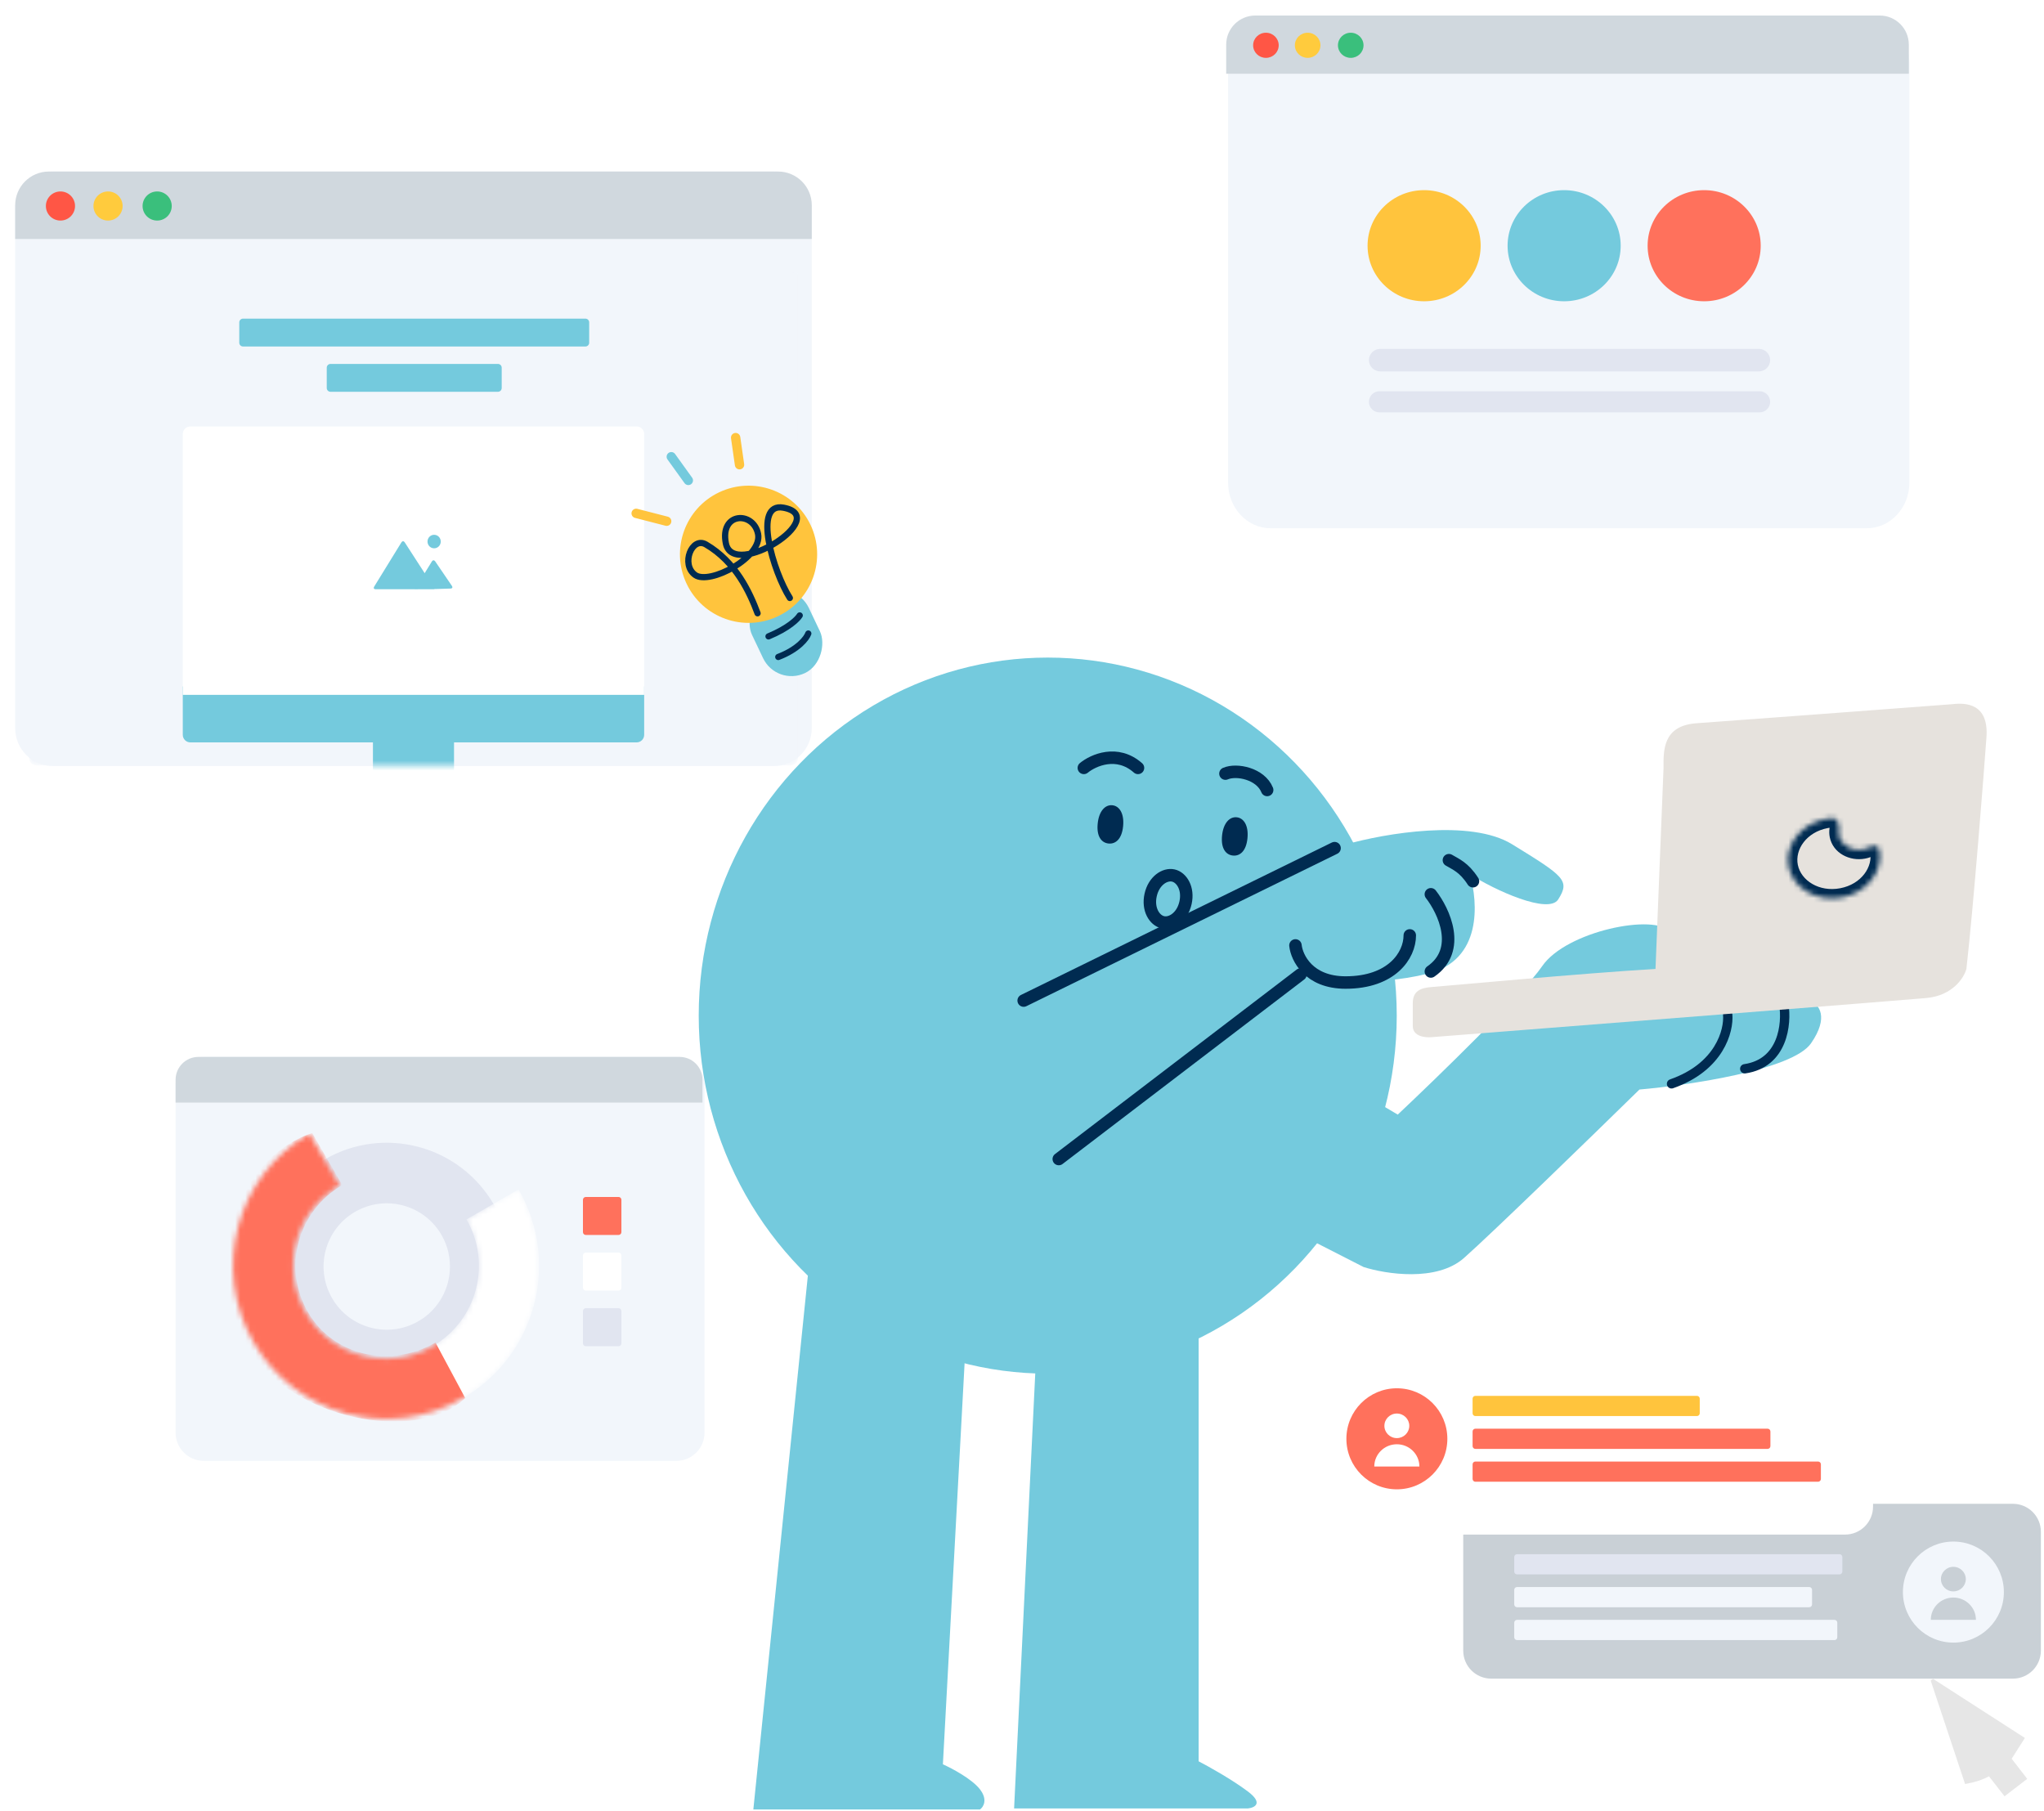 <svg width="404" height="358" viewBox="0 0 404 358" fill="none" xmlns="http://www.w3.org/2000/svg">
<g filter="url(#filter0_d_453_3399)">
<path d="M152.97 32.086H10.48C6.349 32.086 3 35.434 3 39.566V142.11C3 146.241 6.349 149.589 10.48 149.589H152.97C157.101 149.589 160.449 146.241 160.449 142.11V39.566C160.449 35.434 157.101 32.086 152.97 32.086Z" fill="#F2F6FB"/>
<mask id="mask0_453_3399" style="mask-type:alpha" maskUnits="userSpaceOnUse" x="5" y="52" width="153" height="98">
<path d="M5.73 52.074H157.719V147.979C157.719 148.805 157.05 149.475 156.221 149.475H7.229C6.401 149.475 5.73 148.808 5.73 147.979V52.074Z" fill="white"/>
</mask>
<g mask="url(#mask0_453_3399)">
<path d="M5.73 52.074H157.719V147.979C157.719 148.805 157.05 149.475 156.221 149.475H7.229C6.401 149.475 5.73 148.808 5.73 147.979V52.074Z" fill="#F2F6FB"/>
<path d="M89.739 144.916V153.205H97.477V157.626H65.974V153.205H73.711V144.916H37.626C36.799 144.916 36.128 144.249 36.128 143.419V133.863H127.322V143.419C127.322 144.246 126.653 144.916 125.824 144.916H89.739Z" fill="#74CADD"/>
<path fill-rule="evenodd" clip-rule="evenodd" d="M36.128 83.963C36.128 83.138 36.797 82.468 37.626 82.468H125.824C126.651 82.468 127.322 83.139 127.322 83.963V135.521H36.128V83.963Z" fill="white"/>
<path d="M82.573 114.647L81.98 114.655L81.985 114.647H74.236C73.905 114.647 73.776 114.419 73.952 114.134L79.344 105.375C79.518 105.092 79.805 105.086 79.986 105.364L83.936 111.471L85.366 109.142C85.539 108.862 85.83 108.857 86.015 109.129L89.328 113.997C89.514 114.27 89.396 114.5 89.066 114.51L86.287 114.597L85.859 114.603L85.885 114.647C85.885 114.647 85.618 114.647 85.286 114.647H82.573ZM85.808 106.555C85.085 106.555 84.498 105.957 84.498 105.219C84.498 104.481 85.085 103.883 85.808 103.883C86.531 103.883 87.117 104.481 87.117 105.219C87.117 105.957 86.531 106.555 85.808 106.555Z" fill="#74CADD"/>
</g>
<path d="M98.416 70.111H65.331C64.918 70.111 64.583 70.446 64.583 70.859V74.872C64.583 75.285 64.918 75.62 65.331 75.62H98.416C98.829 75.62 99.164 75.285 99.164 74.872V70.859C99.164 70.446 98.829 70.111 98.416 70.111Z" fill="#74CADD"/>
<path d="M115.706 61.159H48.04C47.627 61.159 47.292 61.494 47.292 61.907V65.92C47.292 66.333 47.627 66.668 48.04 66.668H115.706C116.119 66.668 116.454 66.333 116.454 65.92V61.907C116.454 61.494 116.119 61.159 115.706 61.159Z" fill="#74CADD"/>
<path d="M3 38.748C3 35.069 5.983 32.086 9.665 32.086H153.785C157.465 32.086 160.449 35.068 160.449 38.748V45.411H3V38.748Z" fill="#D0D8DE"/>
<path d="M11.95 41.777C13.541 41.777 14.832 40.489 14.832 38.9C14.832 37.311 13.541 36.023 11.95 36.023C10.358 36.023 9.068 37.311 9.068 38.9C9.068 40.489 10.358 41.777 11.95 41.777Z" fill="#FF5645"/>
<path d="M21.354 41.777C22.946 41.777 24.236 40.489 24.236 38.9C24.236 37.311 22.946 36.023 21.354 36.023C19.762 36.023 18.472 37.311 18.472 38.9C18.472 40.489 19.762 41.777 21.354 41.777Z" fill="#FFCB3D"/>
<path d="M31.062 41.777C32.654 41.777 33.944 40.489 33.944 38.9C33.944 37.311 32.654 36.023 31.062 36.023C29.47 36.023 28.18 37.311 28.18 38.9C28.18 40.489 29.47 41.777 31.062 41.777Z" fill="#3ABF7C"/>
</g>
<g filter="url(#filter1_d_453_3399)">
<path d="M133.669 207.419H40.291C37.207 207.419 34.707 209.919 34.707 213.002V281.681C34.707 284.765 37.207 287.264 40.291 287.264H133.669C136.753 287.264 139.253 284.765 139.253 281.681V213.002C139.253 209.919 136.753 207.419 133.669 207.419Z" fill="#F2F6FB"/>
<path d="M88.675 270.037C100.372 263.283 104.379 248.323 97.624 236.623C90.868 224.923 75.909 220.912 64.212 227.666C52.515 234.419 48.508 249.379 55.263 261.08C62.019 272.78 76.978 276.79 88.675 270.037ZM82.69 259.67C76.716 263.119 69.077 261.071 65.627 255.096C62.178 249.121 64.224 241.481 70.197 238.032C76.171 234.583 83.81 236.631 87.26 242.606C90.709 248.582 88.663 256.221 82.69 259.67Z" fill="#E1E5F0"/>
<mask id="mask1_453_3399" style="mask-type:alpha" maskUnits="userSpaceOnUse" x="46" y="222" width="61" height="57">
<path d="M61.188 222.526C46.727 230.875 41.774 249.37 50.125 263.834C58.476 278.299 76.969 283.257 91.43 274.908C105.891 266.559 110.844 248.064 102.493 233.6L92.199 239.543C97.267 248.321 94.262 259.545 85.486 264.611C76.71 269.678 65.487 266.669 60.419 257.891C55.351 249.113 58.357 237.889 67.132 232.823L61.188 222.526Z" fill="white"/>
</mask>
<g mask="url(#mask1_453_3399)">
<path d="M61.188 222.526C46.727 230.875 41.774 249.37 50.125 263.834C58.476 278.299 76.969 283.257 91.43 274.908C105.891 266.559 110.844 248.064 102.493 233.6L92.199 239.543C97.267 248.321 94.262 259.545 85.486 264.611C76.71 269.678 65.487 266.669 60.419 257.891C55.351 249.113 58.357 237.889 67.132 232.823L61.188 222.526Z" fill="white"/>
<path d="M61.707 222.459C45.68 227.909 40.392 250.09 48.743 264.554C57.094 279.019 82.52 284.067 91.949 274.84L86.075 263.884C77.26 268.974 65.935 266.643 60.867 257.865C55.799 249.086 58.836 237.845 67.651 232.755L61.707 222.459Z" fill="#FF715C"/>
</g>
<path d="M122.262 235.104H115.78C115.471 235.104 115.221 235.354 115.221 235.663V242.054C115.221 242.362 115.471 242.612 115.78 242.612H122.262C122.571 242.612 122.821 242.362 122.821 242.054V235.663C122.821 235.354 122.571 235.104 122.262 235.104Z" fill="#FF715C"/>
<path d="M122.262 246.098H115.78C115.471 246.098 115.221 246.348 115.221 246.656V253.047C115.221 253.356 115.471 253.606 115.78 253.606H122.262C122.571 253.606 122.821 253.356 122.821 253.047V246.656C122.821 246.348 122.571 246.098 122.262 246.098Z" fill="white"/>
<path d="M122.262 257.091H115.78C115.471 257.091 115.221 257.341 115.221 257.65V264.041C115.221 264.349 115.471 264.599 115.78 264.599H122.262C122.571 264.599 122.821 264.349 122.821 264.041V257.65C122.821 257.341 122.571 257.091 122.262 257.091Z" fill="#E1E5F0"/>
<path d="M34.707 211.934C34.707 209.44 36.729 207.419 39.224 207.419H134.325C136.82 207.419 138.842 209.44 138.842 211.934V216.45H34.707V211.934Z" fill="#D0D8DE"/>
</g>
<path d="M145.4 86.494L146.169 91.853" stroke="#FFC43D" stroke-width="1.848" stroke-linecap="round"/>
<path d="M132.682 90.271L136.049 94.953" stroke="#74CADD" stroke-width="1.848" stroke-linecap="round"/>
<path d="M125.739 101.465L131.768 103.018" stroke="#FFC43D" stroke-width="1.848" stroke-linecap="round"/>
<rect width="12.432" height="17.518" rx="6.216" transform="matrix(-0.903 0.429 0.429 0.903 157.202 114.547)" fill="#74CADD"/>
<circle r="13.562" transform="matrix(-0.903 0.429 0.429 0.903 147.953 109.553)" fill="#FFC43D"/>
<path d="M156.115 118.19C152.851 113.067 148.673 99.204 154.842 100.343C164.487 102.124 144.931 114.689 143.469 107.402C142.229 101.219 148.917 100.972 149.834 105.541C150.75 110.11 140.242 115.713 137.379 113.631C134.515 111.55 136.755 105.993 139.525 107.609C145.423 111.05 148.177 117.057 149.734 121.217" stroke="#002B51" stroke-width="1.232" stroke-linecap="round"/>
<path d="M158.066 121.642C157.652 122.344 155.837 124.154 151.899 125.78" stroke="#002B51" stroke-width="1.232" stroke-linecap="round"/>
<path d="M159.761 125.216C159.444 126.124 157.814 128.322 153.828 129.849" stroke="#002B51" stroke-width="1.232" stroke-linecap="round"/>
<path d="M148.899 357.638L161.189 237.314L191.716 249.802L186.364 348.718C188.148 349.511 192.113 351.612 193.699 353.673C195.284 355.735 194.359 357.175 193.699 357.638H148.899Z" fill="#74CADD"/>
<ellipse cx="207.086" cy="200.737" rx="68.983" ry="70.767" fill="#74CADD"/>
<path d="M221.984 163.299C221.737 165.831 220.501 166.857 219.113 166.722C217.726 166.587 216.712 165.341 216.958 162.809C217.205 160.277 218.463 159.021 219.851 159.157C221.239 159.292 222.23 160.767 221.984 163.299Z" fill="#002B51"/>
<path d="M246.564 165.677C246.317 168.21 245.081 169.236 243.694 169.1C242.306 168.965 241.292 167.72 241.539 165.187C241.786 162.655 243.044 161.4 244.431 161.535C245.819 161.67 246.811 163.145 246.564 165.677Z" fill="#002B51"/>
<path d="M266.158 166.868L211.051 192.439L215.808 224.552L257.436 192.439C261.202 193.562 271.431 195.135 282.214 192.439C292.998 189.743 292.125 178.47 290.54 172.788C295.429 175.96 306.081 180.783 307.984 177.77C310.362 174.004 309.173 173.211 298.865 166.868C290.619 161.793 273.624 164.753 266.158 166.868Z" fill="#74CADD"/>
<path d="M286.377 170.012C287.698 170.805 289.35 171.4 291.134 174.175" stroke="#002B51" stroke-width="2.465" stroke-linecap="round"/>
<path d="M282.809 176.752C285.386 180.056 288.994 187.734 282.809 192.016" stroke="#002B51" stroke-width="2.465" stroke-linecap="round"/>
<path d="M256.048 186.862C256.313 189.307 258.665 194.196 265.96 194.196C275.078 194.196 278.646 188.844 278.646 184.88" stroke="#002B51" stroke-width="2.465" stroke-linecap="round"/>
<path d="M209.267 229.084L257.039 192.61" stroke="#002B51" stroke-width="2.465" stroke-linecap="round"/>
<path d="M202.329 197.764L263.779 167.634" stroke="#002B51" stroke-width="2.465" stroke-linecap="round"/>
<path d="M269.528 250.432L260.211 245.675V210.787L276.267 220.302C284.196 212.835 301.006 196.515 304.812 190.964C309.57 184.026 327.212 180.458 330.185 184.225C332.564 187.238 329.194 189.973 327.212 190.964L357.937 197.902C359.457 198.497 361.584 200.995 357.937 206.228C354.29 211.461 333.819 214.487 324.04 215.346C314.723 224.465 294.742 243.891 289.35 248.648C283.959 253.406 273.889 251.82 269.528 250.432Z" fill="#74CADD"/>
<path d="M341.484 200.539C341.748 203.711 339.898 210.887 330.383 214.217" stroke="#002B51" stroke-width="1.848" stroke-linecap="round"/>
<path d="M352.585 198.557C353.18 202.323 352.466 210.134 344.854 211.244" stroke="#002B51" stroke-width="1.848" stroke-linecap="round"/>
<path d="M328.798 151.868L327.212 191.513C313.402 192.306 285.227 194.923 283.007 195.082C280.787 195.24 279.241 195.874 279.241 198.253V202.812C279.241 204.874 281.752 205.125 283.007 204.993C313.402 202.614 375.5 197.738 380.733 197.262C385.966 196.786 388.2 193.231 388.662 191.513C390.05 179.289 392.151 152.383 392.627 145.723C393.102 139.063 388.596 138.851 385.887 139.181C371.879 140.239 342.158 142.472 335.339 142.948C328.52 143.423 328.798 148.498 328.798 151.868Z" fill="#E6E2DD"/>
<path d="M200.438 357.44L205.394 255.551H236.912V348.123C238.828 349.114 243.454 351.691 246.625 354.07C249.797 356.448 247.947 357.307 246.625 357.44H200.438Z" fill="#74CADD"/>
<path d="M234.32 178.433C233.692 181.253 231.509 182.659 229.844 182.288C228.179 181.917 226.798 179.718 227.426 176.898C228.054 174.078 230.238 172.673 231.903 173.043C233.567 173.414 234.948 175.613 234.32 178.433Z" stroke="#002B51" stroke-width="2.465"/>
<path d="M214.222 151.775C216.072 150.256 220.803 148.128 224.926 151.775" stroke="#002B51" stroke-width="2.465" stroke-linecap="round"/>
<path d="M242.21 152.905C244.404 151.946 249.148 152.905 250.457 156.139" stroke="#002B51" stroke-width="2.465" stroke-linecap="round"/>
<mask id="path-48-inside-1_453_3399" fill="white">
<path fill-rule="evenodd" clip-rule="evenodd" d="M371.437 167.917C371.286 167.175 370.335 167.036 369.67 167.398C369.256 167.624 368.793 167.792 368.293 167.887C366.026 168.317 363.865 167.071 363.466 165.105C363.389 164.728 363.383 164.353 363.439 163.988C363.594 162.972 363.16 161.62 362.135 161.692C361.73 161.721 361.32 161.773 360.91 161.851C355.966 162.789 352.663 167.025 353.533 171.313C354.403 175.601 359.116 178.317 364.06 177.379C369.004 176.442 372.307 172.205 371.437 167.917V167.917Z"/>
</mask>
<path d="M368.293 167.887L367.949 166.07L367.949 166.07L368.293 167.887ZM363.466 165.105L365.277 164.737L365.277 164.737L363.466 165.105ZM360.91 161.851L360.565 160.035L360.565 160.035L360.91 161.851ZM353.533 171.313L351.721 171.681L351.721 171.681L353.533 171.313ZM364.06 177.379L363.716 175.563L363.716 175.563L364.06 177.379ZM368.785 165.775C368.541 165.908 368.26 166.011 367.949 166.07L368.638 169.703C369.325 169.572 369.97 169.339 370.554 169.021L368.785 165.775ZM367.949 166.07C366.433 166.358 365.429 165.487 365.277 164.737L361.654 165.472C362.3 168.655 365.619 170.275 368.638 169.703L367.949 166.07ZM365.277 164.737C365.245 164.579 365.242 164.422 365.266 164.268L361.612 163.709C361.524 164.283 361.534 164.878 361.654 165.472L365.277 164.737ZM361.254 163.667C361.594 163.603 361.932 163.559 362.265 163.536L362.005 159.848C361.528 159.882 361.047 159.944 360.565 160.035L361.254 163.667ZM355.344 170.946C354.727 167.901 357.07 164.461 361.254 163.667L360.565 160.035C354.861 161.117 350.599 166.149 351.721 171.681L355.344 170.946ZM363.716 175.563C359.523 176.358 355.968 174.017 355.344 170.946L351.721 171.681C352.838 177.185 358.709 180.276 364.404 179.195L363.716 175.563ZM369.625 168.285C370.243 171.329 367.899 174.77 363.716 175.563L364.404 179.195C370.109 178.113 374.37 173.081 373.248 167.55L369.625 168.285ZM365.266 164.268C365.393 163.439 365.294 162.467 364.899 161.637C364.492 160.784 363.552 159.739 362.005 159.848L362.265 163.536C362.183 163.542 362.082 163.534 361.974 163.503C361.866 163.471 361.776 163.423 361.707 163.373C361.577 163.278 361.547 163.197 361.561 163.227C361.573 163.251 361.598 163.32 361.612 163.428C361.626 163.535 361.623 163.636 361.612 163.709L365.266 164.268ZM370.554 169.021C370.508 169.046 370.444 169.072 370.311 169.04C370.23 169.02 370.084 168.967 369.935 168.829C369.772 168.678 369.665 168.481 369.625 168.285L373.248 167.55C372.998 166.319 372.048 165.657 371.181 165.447C370.369 165.25 369.496 165.388 368.785 165.775L370.554 169.021Z" fill="#002B51" mask="url(#path-48-inside-1_453_3399)"/>
<path d="M400.224 343.511L382.07 331.816C381.828 331.984 381.828 331.984 381.61 332.177L388.396 352.602C388.396 352.602 391.062 352.24 393.123 351.083L396.201 355.037L400.685 351.589L397.607 347.61C398.479 346.236 399.352 344.861 400.224 343.511Z" fill="#E6E6E6"/>
<path d="M397.854 297.226H294.74C291.686 297.226 289.211 299.701 289.211 302.755V326.253C289.211 329.306 291.686 331.782 294.74 331.782H397.854C400.908 331.782 403.383 329.306 403.383 326.253V302.755C403.383 299.701 400.908 297.226 397.854 297.226Z" fill="#C9D0D6"/>
<path d="M386.091 324.661C380.581 324.661 376.114 320.19 376.114 314.675C376.114 309.16 380.581 304.69 386.091 304.69C391.602 304.69 396.069 309.16 396.069 314.675C396.069 320.19 391.602 324.661 386.091 324.661ZM386.086 314.54C387.445 314.54 388.546 313.453 388.546 312.111C388.546 310.77 387.445 309.682 386.086 309.682C384.728 309.682 383.626 310.77 383.626 312.111C383.626 313.453 384.728 314.54 386.086 314.54ZM386.086 315.755C383.624 315.755 381.627 317.726 381.627 320.157H390.545C390.545 317.726 388.549 315.755 386.086 315.755ZM299.843 313.677H357.602C357.908 313.677 358.155 313.924 358.155 314.23V317.118C358.155 317.423 357.908 317.671 357.602 317.671H299.843C299.537 317.671 299.29 317.423 299.29 317.118V314.23C299.29 313.924 299.537 313.677 299.843 313.677ZM299.843 320.167H362.591C362.896 320.167 363.144 320.415 363.144 320.72V323.609C363.144 323.914 362.896 324.162 362.591 324.162H299.843C299.537 324.162 299.29 323.914 299.29 323.609V320.72C299.29 320.415 299.537 320.167 299.843 320.167Z" fill="#F2F6FB"/>
<path d="M363.589 307.186H299.843C299.537 307.186 299.29 307.434 299.29 307.739V310.628C299.29 310.933 299.537 311.181 299.843 311.181H363.589C363.894 311.181 364.142 310.933 364.142 310.628V307.739C364.142 307.434 363.894 307.186 363.589 307.186Z" fill="#E1E5F0"/>
<g filter="url(#filter2_d_453_3399)">
<path d="M364.681 267.093H261.566C258.512 267.093 256.037 269.568 256.037 272.622V296.12C256.037 299.173 258.512 301.649 261.566 301.649H364.681C367.734 301.649 370.209 299.173 370.209 296.12V272.622C370.209 269.568 367.734 267.093 364.681 267.093Z" fill="white"/>
</g>
<path d="M276.093 294.364C270.583 294.364 266.116 289.893 266.116 284.378C266.116 278.863 270.583 274.393 276.093 274.393C281.604 274.393 286.071 278.863 286.071 284.378C286.071 289.893 281.604 294.364 276.093 294.364ZM276.088 284.243C277.447 284.243 278.548 283.156 278.548 281.814C278.548 280.473 277.447 279.385 276.088 279.385C274.73 279.385 273.628 280.473 273.628 281.814C273.628 283.156 274.73 284.243 276.088 284.243ZM276.088 285.458C273.626 285.458 271.629 287.429 271.629 289.86H280.547C280.547 287.429 278.551 285.458 276.088 285.458ZM291.612 282.381H349.372C349.677 282.381 349.925 282.629 349.925 282.934V285.822C349.925 286.128 349.677 286.375 349.372 286.375H291.612C291.307 286.375 291.059 286.128 291.059 285.822V282.934C291.059 282.629 291.307 282.381 291.612 282.381ZM291.612 288.872H359.349C359.654 288.872 359.902 289.119 359.902 289.425V292.313C359.902 292.618 359.654 292.866 359.349 292.866H291.612C291.307 292.866 291.059 292.618 291.059 292.313V289.425C291.059 289.119 291.307 288.872 291.612 288.872Z" fill="#FF715C"/>
<path d="M335.404 275.891H291.612C291.307 275.891 291.059 276.138 291.059 276.444V279.332C291.059 279.637 291.307 279.885 291.612 279.885H335.404C335.709 279.885 335.956 279.637 335.956 279.332V276.444C335.956 276.138 335.709 275.891 335.404 275.891Z" fill="#FFC43D"/>
<g filter="url(#filter3_d_453_3399)">
<path d="M368.986 102.339H251.143C246.516 102.339 242.737 98.304 242.737 93.362V10.471C242.737 5.53 246.516 1.494 251.143 1.494H368.986C373.613 1.494 377.392 5.53 377.392 10.471V93.321C377.392 98.304 373.613 102.339 368.986 102.339Z" fill="#F2F6FB"/>
<path d="M281.479 57.477C287.651 57.477 292.656 52.56 292.656 46.495C292.656 40.43 287.651 35.513 281.479 35.513C275.306 35.513 270.302 40.43 270.302 46.495C270.302 52.56 275.306 57.477 281.479 57.477Z" fill="#FFC43D"/>
<path d="M309.155 57.477C315.328 57.477 320.332 52.56 320.332 46.495C320.332 40.43 315.328 35.513 309.155 35.513C302.982 35.513 297.978 40.43 297.978 46.495C297.978 52.56 302.982 57.477 309.155 57.477Z" fill="#74CADD"/>
<path d="M336.831 57.477C343.004 57.477 348.008 52.56 348.008 46.495C348.008 40.43 343.004 35.513 336.831 35.513C330.658 35.513 325.654 40.43 325.654 46.495C325.654 52.56 330.658 57.477 336.831 57.477Z" fill="#FF715C"/>
<path d="M347.779 75.256H272.66C271.505 75.256 270.568 76.192 270.568 77.348C270.568 78.503 271.505 79.439 272.66 79.439H347.779C348.934 79.439 349.871 78.503 349.871 77.348C349.871 76.192 348.934 75.256 347.779 75.256Z" fill="#E1E5F0"/>
<path d="M347.648 66.889H272.791C271.563 66.889 270.568 67.884 270.568 69.112C270.568 70.339 271.563 71.334 272.791 71.334H347.648C348.876 71.334 349.871 70.339 349.871 69.112C349.871 67.884 348.876 66.889 347.648 66.889Z" fill="#E1E5F0"/>
<path d="M242.359 6.752C242.359 3.575 244.934 1 248.114 1H371.526C374.704 1 377.281 3.575 377.281 6.752V12.505H242.359V6.752Z" fill="#D0D8DE"/>
<path d="M250.21 9.367C251.606 9.367 252.738 8.255 252.738 6.883C252.738 5.511 251.606 4.399 250.21 4.399C248.814 4.399 247.682 5.511 247.682 6.883C247.682 8.255 248.814 9.367 250.21 9.367Z" fill="#FF5645"/>
<path d="M258.46 9.367C259.856 9.367 260.988 8.255 260.988 6.883C260.988 5.511 259.856 4.399 258.46 4.399C257.064 4.399 255.932 5.511 255.932 6.883C255.932 8.255 257.064 9.367 258.46 9.367Z" fill="#FFCB3D"/>
<path d="M266.975 9.367C268.372 9.367 269.503 8.255 269.503 6.883C269.503 5.511 268.372 4.399 266.975 4.399C265.579 4.399 264.447 5.511 264.447 6.883C264.447 8.255 265.579 9.367 266.975 9.367Z" fill="#3ABF7C"/>
</g>
<defs>
<filter id="filter0_d_453_3399" x="0.576" y="31.48" width="162.298" height="122.353" filterUnits="userSpaceOnUse" color-interpolation-filters="sRGB">
<feFlood flood-opacity="0" result="BackgroundImageFix"/>
<feColorMatrix in="SourceAlpha" type="matrix" values="0 0 0 0 0 0 0 0 0 0 0 0 0 0 0 0 0 0 127 0" result="hardAlpha"/>
<feOffset dy="1.818"/>
<feGaussianBlur stdDeviation="1.212"/>
<feComposite in2="hardAlpha" operator="out"/>
<feColorMatrix type="matrix" values="0 0 0 0 0 0 0 0 0 0 0 0 0 0 0 0 0 0 0.2 0"/>
<feBlend mode="normal" in2="BackgroundImageFix" result="effect1_dropShadow_453_3399"/>
<feBlend mode="normal" in="SourceGraphic" in2="effect1_dropShadow_453_3399" result="shape"/>
</filter>
<filter id="filter1_d_453_3399" x="32.739" y="206.927" width="108.482" height="83.782" filterUnits="userSpaceOnUse" color-interpolation-filters="sRGB">
<feFlood flood-opacity="0" result="BackgroundImageFix"/>
<feColorMatrix in="SourceAlpha" type="matrix" values="0 0 0 0 0 0 0 0 0 0 0 0 0 0 0 0 0 0 127 0" result="hardAlpha"/>
<feOffset dy="1.476"/>
<feGaussianBlur stdDeviation="0.984"/>
<feComposite in2="hardAlpha" operator="out"/>
<feColorMatrix type="matrix" values="0 0 0 0 0 0 0 0 0 0 0 0 0 0 0 0 0 0 0.2 0"/>
<feBlend mode="normal" in2="BackgroundImageFix" result="effect1_dropShadow_453_3399"/>
<feBlend mode="normal" in="SourceGraphic" in2="effect1_dropShadow_453_3399" result="shape"/>
</filter>
<filter id="filter2_d_453_3399" x="253.992" y="266.707" width="118.263" height="38.647" filterUnits="userSpaceOnUse" color-interpolation-filters="sRGB">
<feFlood flood-opacity="0" result="BackgroundImageFix"/>
<feColorMatrix in="SourceAlpha" type="matrix" values="0 0 0 0 0 0 0 0 0 0 0 0 0 0 0 0 0 0 127 0" result="hardAlpha"/>
<feOffset dy="1.66"/>
<feGaussianBlur stdDeviation="1.023"/>
<feComposite in2="hardAlpha" operator="out"/>
<feColorMatrix type="matrix" values="0 0 0 0 0 0 0 0 0 0 0 0 0 0 0 0 0 0 0.2 0"/>
<feBlend mode="normal" in2="BackgroundImageFix" result="effect1_dropShadow_453_3399"/>
<feBlend mode="normal" in="SourceGraphic" in2="effect1_dropShadow_453_3399" result="shape"/>
</filter>
<filter id="filter3_d_453_3399" x="239.6" y="0.31" width="140.551" height="106.858" filterUnits="userSpaceOnUse" color-interpolation-filters="sRGB">
<feFlood flood-opacity="0" result="BackgroundImageFix"/>
<feColorMatrix in="SourceAlpha" type="matrix" values="0 0 0 0 0 0 0 0 0 0 0 0 0 0 0 0 0 0 127 0" result="hardAlpha"/>
<feOffset dy="2.07"/>
<feGaussianBlur stdDeviation="1.38"/>
<feComposite in2="hardAlpha" operator="out"/>
<feColorMatrix type="matrix" values="0 0 0 0 0 0 0 0 0 0 0 0 0 0 0 0 0 0 0.2 0"/>
<feBlend mode="normal" in2="BackgroundImageFix" result="effect1_dropShadow_453_3399"/>
<feBlend mode="normal" in="SourceGraphic" in2="effect1_dropShadow_453_3399" result="shape"/>
</filter>
</defs>
</svg>
